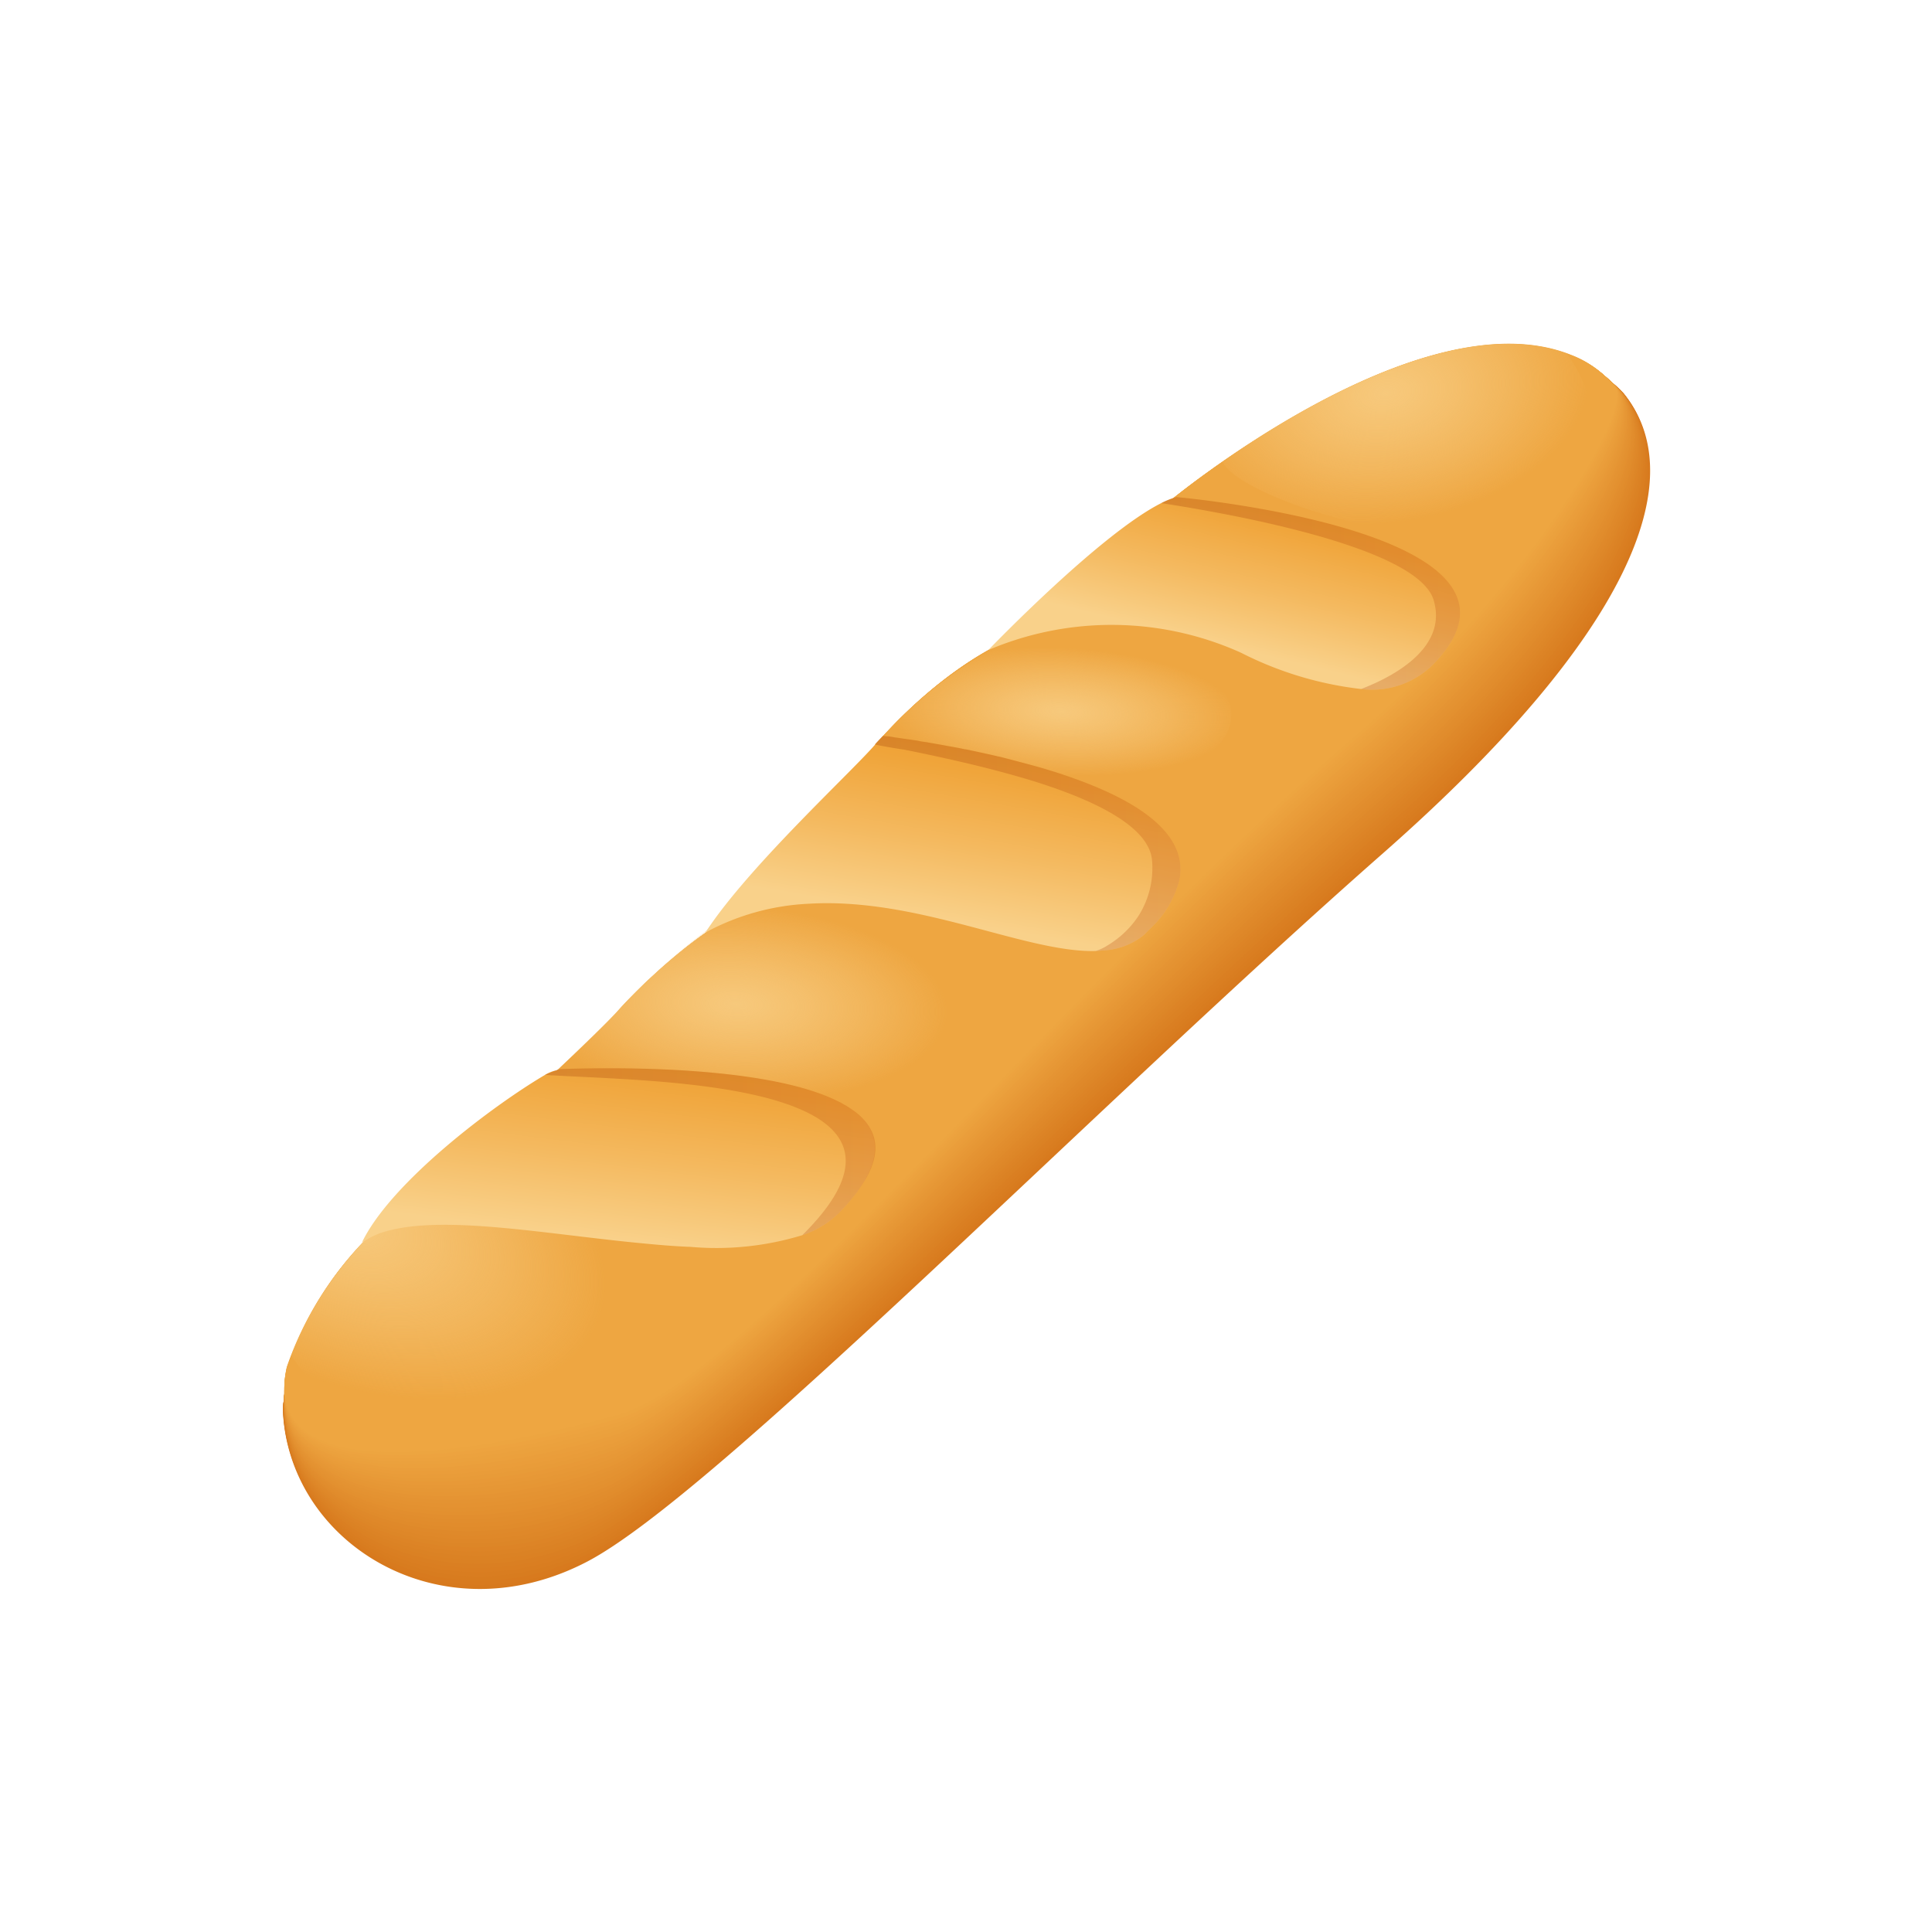<?xml version="1.0" encoding="utf-8"?>
<svg xmlns="http://www.w3.org/2000/svg" xmlns:inkscape="http://www.inkscape.org/namespaces/inkscape" xmlns:sodipodi="http://sodipodi.sourceforge.net/DTD/sodipodi-0.dtd" xmlns:svg="http://www.w3.org/2000/svg" xmlns:xlink="http://www.w3.org/1999/xlink" viewBox="0 0 48 48" width="100" height="100" version="1.1" id="svg1226">
  
  <defs id="defs1128">
    <radialGradient id="i1BX_Q~XuTm95_JmKRIBWa" cx="16.838" cy="25.183" r="6.59" gradientTransform="matrix(-0.999,-0.046,0.021,-0.462,33.116,37.586)" gradientUnits="userSpaceOnUse">
      <stop offset="0" stop-color="#f9d18a" stop-opacity=".8" id="stop1092"/>
      <stop offset=".112" stop-color="#f9d18a" stop-opacity=".745" id="stop1094"/>
      <stop offset=".321" stop-color="#f9d18a" stop-opacity=".6" id="stop1096"/>
      <stop offset=".606" stop-color="#f9d18a" stop-opacity=".366" id="stop1098"/>
      <stop offset=".952" stop-color="#f9d18a" stop-opacity=".046" id="stop1100"/>
      <stop offset="1" stop-color="#f9d18a" stop-opacity="0" id="stop1102"/>
    </radialGradient>
    <linearGradient id="i1BX_Q~XuTm95_JmKRIBWb" x1="31.942" x2="33.133" y1="13.994" y2="9.122" gradientUnits="userSpaceOnUse">
      <stop offset="0" stop-color="#f9d18a" id="stop1105"/>
      <stop offset=".403" stop-color="#f4b95f" id="stop1107"/>
      <stop offset=".792" stop-color="#f0a53b" id="stop1109"/>
      <stop offset="1" stop-color="#ee9d2d" id="stop1111"/>
    </linearGradient>
    <radialGradient id="i1BX_Q~XuTm95_JmKRIBWd" cx="26.958" cy="16.055" r="5.554" gradientTransform="matrix(-0.999,-0.046,0.017,-0.359,53.619,23.073)" xlink:href="#i1BX_Q~XuTm95_JmKRIBWa"/>
    <radialGradient id="i1BX_Q~XuTm95_JmKRIBWe" cx="4.709" cy="31.93" r="8.439" gradientTransform="matrix(0.929,0.37,-0.218,0.547,7.296,12.717)" xlink:href="#i1BX_Q~XuTm95_JmKRIBWa"/>
    <linearGradient id="i1BX_Q~XuTm95_JmKRIBWf" x1="23.177" x2="24.187" y1="22.533" y2="16.682" xlink:href="#i1BX_Q~XuTm95_JmKRIBWb"/>
    <linearGradient id="i1BX_Q~XuTm95_JmKRIBWg" x1="12.999" x2="13.779" y1="32.512" y2="26.208" xlink:href="#i1BX_Q~XuTm95_JmKRIBWb"/>
    <linearGradient id="i1BX_Q~XuTm95_JmKRIBWc" x1="10.88" x2="21.166" y1="29.769" y2="29.769" gradientUnits="userSpaceOnUse">
      <stop offset="0" stop-color="#a6430d" id="stop1118"/>
      <stop offset=".4" stop-color="#b14b10" id="stop1120"/>
      <stop offset="1" stop-color="#c95e16" id="stop1122"/>
    </linearGradient>
    <linearGradient id="i1BX_Q~XuTm95_JmKRIBWh" x1="21.152" x2="30.662" y1="20.173" y2="20.173" xlink:href="#i1BX_Q~XuTm95_JmKRIBWc"/>
    <linearGradient id="i1BX_Q~XuTm95_JmKRIBWi" x1="30.066" x2="39.367" y1="12.381" y2="12.381" xlink:href="#i1BX_Q~XuTm95_JmKRIBWc"/>
    <radialGradient id="i1BX_Q~XuTm95_JmKRIBWj" cx="37.033" cy="6.145" r="6.388" gradientTransform="matrix(0.991,-0.136,0.086,0.627,-0.185,7.338)" xlink:href="#i1BX_Q~XuTm95_JmKRIBWa"/>
    <radialGradient xlink:href="#i1BX_Q~XuTm95_JmKRIBWa" id="radialGradient1232" gradientUnits="userSpaceOnUse" gradientTransform="matrix(-0.999,-0.046,0.021,-0.462,33.116,37.586)" cx="16.838" cy="25.183" r="6.59"/>
    <linearGradient xlink:href="#i1BX_Q~XuTm95_JmKRIBWb" id="linearGradient1234" gradientUnits="userSpaceOnUse" x1="31.942" y1="13.994" x2="33.133" y2="9.122"/>
    <linearGradient xlink:href="#i1BX_Q~XuTm95_JmKRIBWc" id="linearGradient1236" gradientUnits="userSpaceOnUse" x1="10.88" y1="29.769" x2="21.166" y2="29.769"/>
  </defs>
  <g data-name="Baguette Bread" id="g1224" transform="matrix(0.798,0,0,0.798,4.859,4.858)">
    <path fill="#d7791d" d="m 36.99,20.459 c -9.076,7.981 -20.8,19.968 -24.78,22.063 -4.566,2.4 -9.319,-0.555 -9.492,-4.7 a 6.777,6.777 0 0 1 1.591,-3.985 12.094,12.094 0 0 1 4.125,-3.763 c 5.138,-2.913 4.753,-4.579 4.753,-4.579 0,0 2.435,-2.808 4.9,-3.553 2.465,-0.745 3.274,-4.905 3.274,-4.905 a 10.8,10.8 0 0 1 5.313,-3.519 24.351,24.351 0 0 1 3.565,-3.821 c 0,0 7.771,-6.431 12.489,-4.556 A 3.681,3.681 0 0 1 44.47,6.17 c 2.167,2.679 0.13,7.59 -7.48,14.289 z" id="path1130"/>
    <path fill="#d87a1e" d="M 36.964,20.359 C 27.9,28.323 16.217,40.328 12.236,42.4 7.7,44.757 2.863,41.93 2.721,37.781 a 6.933,6.933 0 0 1 1.617,-3.981 12.4,12.4 0 0 1 4.1,-3.733 c 5.11,-2.937 4.751,-4.574 4.751,-4.574 0,0 2.435,-2.816 4.907,-3.554 2.472,-0.738 3.267,-4.9 3.267,-4.9 a 10.825,10.825 0 0 1 5.32,-3.525 24.351,24.351 0 0 1 3.565,-3.821 c 0,0 7.771,-6.431 12.489,-4.556 a 3.669,3.669 0 0 1 1.727,1.03 c 2.125,2.618 0.049,7.549 -7.5,14.192 z" id="path1132"/>
    <path fill="#d87c1f" d="M 36.939,20.259 C 27.89,28.206 16.244,40.229 12.263,42.268 7.763,44.59 2.836,41.893 2.724,37.743 a 7.01,7.01 0 0 1 1.643,-3.986 12.548,12.548 0 0 1 4.072,-3.7 c 5.082,-2.962 4.747,-4.569 4.747,-4.569 0,0 2.439,-2.818 4.911,-3.556 2.472,-0.738 3.258,-4.892 3.258,-4.892 0,0 2.3,-2.891 5.328,-3.532 a 24.351,24.351 0 0 1 3.565,-3.821 c 0,0 7.771,-6.431 12.49,-4.556 a 3.663,3.663 0 0 1 1.715,1.028 c 2.087,2.561 -0.025,7.513 -7.514,14.1 z" id="path1134"/>
    <path fill="#d97d20" d="M 36.913,20.159 C 27.878,28.089 16.267,40.121 12.289,42.142 7.819,44.412 2.808,41.856 2.728,37.706 A 7.09,7.09 0 0 1 4.4,33.718 12.8,12.8 0 0 1 8.445,30.046 c 5.062,-2.975 4.745,-4.565 4.745,-4.565 0,0 2.441,-2.819 4.913,-3.557 2.472,-0.738 3.251,-4.885 3.251,-4.885 0,0 2.306,-2.9 5.335,-3.539 A 24.351,24.351 0 0 1 30.25,9.679 c 0,0 7.771,-6.431 12.49,-4.556 a 3.658,3.658 0 0 1 1.7,1.026 c 2.052,2.506 -0.097,7.479 -7.527,14.01 z" id="path1136"/>
    <path fill="#da7e21" d="M 36.888,20.059 C 27.866,27.972 16.293,40.019 12.316,42.015 7.878,44.242 2.78,41.815 2.731,37.668 a 7.181,7.181 0 0 1 1.694,-3.989 13.016,13.016 0 0 1 4.019,-3.642 c 5.036,-2.994 4.741,-4.56 4.741,-4.56 0,0 2.444,-2.82 4.916,-3.558 2.472,-0.738 3.243,-4.879 3.243,-4.879 0,0 2.314,-2.9 5.343,-3.545 a 24.351,24.351 0 0 1 3.565,-3.821 c 0,0 7.771,-6.431 12.49,-4.555 a 3.633,3.633 0 0 1 1.694,1.023 c 2.007,2.448 -0.177,7.441 -7.548,13.917 z" id="path1138"/>
    <path fill="#da7f22" d="m 36.862,19.958 c -9.008,7.9 -20.542,19.959 -24.519,21.93 -4.407,2.184 -9.591,-0.1 -9.608,-4.257 a 7.259,7.259 0 0 1 1.719,-3.99 13.238,13.238 0 0 1 3.992,-3.612 c 5.012,-3.014 4.739,-4.555 4.739,-4.555 0,0 2.446,-2.822 4.918,-3.56 2.472,-0.738 3.236,-4.872 3.236,-4.872 0,0 2.321,-2.911 5.351,-3.552 a 24.351,24.351 0 0 1 3.565,-3.821 c 0,0 7.771,-6.431 12.489,-4.555 a 3.615,3.615 0 0 1 1.683,1.021 c 1.973,2.39 -0.253,7.404 -7.565,13.823 z" id="path1140"/>
    <path fill="#db8123" d="m 36.837,19.858 c -9,7.88 -20.491,19.957 -24.468,21.9 C 8,43.9 2.725,41.746 2.738,37.593 A 7.35,7.35 0 0 1 4.483,33.6 13.482,13.482 0 0 1 8.449,30.02 c 4.987,-3.033 4.735,-4.55 4.735,-4.55 0,0 2.449,-2.823 4.921,-3.561 2.472,-0.738 3.228,-4.865 3.228,-4.865 0,0 2.33,-2.918 5.359,-3.559 a 24.351,24.351 0 0 1 3.565,-3.821 c 0,0 7.771,-6.431 12.489,-4.555 a 3.6,3.6 0 0 1 1.673,1.02 c 1.927,2.331 -0.33,7.371 -7.582,13.729 z" id="path1142"/>
    <path fill="#db8224" d="M 36.811,19.758 C 27.83,27.621 16.373,39.714 12.4,41.634 8.058,43.734 2.7,41.709 2.745,37.555 a 7.45,7.45 0 0 1 1.771,-3.992 13.763,13.763 0 0 1 3.939,-3.551 c 4.962,-3.053 4.733,-4.546 4.733,-4.546 0,0 2.451,-2.823 4.923,-3.562 2.472,-0.739 3.221,-4.859 3.221,-4.859 0,0 2.337,-2.924 5.366,-3.565 a 24.351,24.351 0 0 1 3.565,-3.821 c 0,0 7.767,-6.431 12.486,-4.559 A 3.587,3.587 0 0 1 44.41,6.122 C 46.3,8.4 44,13.451 36.811,19.758 Z" id="path1144"/>
    <path fill="#dc8325" d="M 36.786,19.658 C 27.819,27.5 16.4,39.612 12.423,41.508 8.113,43.562 2.669,41.672 2.745,37.518 A 7.522,7.522 0 0 1 4.545,33.525 14,14 0 0 1 8.454,30 c 4.937,-3.074 4.729,-4.542 4.729,-4.542 0,0 2.455,-2.824 4.927,-3.563 2.472,-0.739 3.212,-4.852 3.212,-4.852 0,0 2.345,-2.931 5.374,-3.572 A 24.351,24.351 0 0 1 30.261,9.65 c 0,0 7.771,-6.427 12.49,-4.55 A 3.575,3.575 0 0 1 44.4,6.115 c 1.849,2.216 -0.48,7.292 -7.614,13.543 z" id="path1146"/>
    <path fill="#dd8426" d="m 36.76,19.558 c -8.953,7.829 -20.334,19.953 -24.311,21.823 -4.277,2.011 -9.808,0.254 -9.7,-3.9 A 7.626,7.626 0 0 1 4.57,33.486 14.315,14.315 0 0 1 8.456,30 c 4.912,-3.094 4.727,-4.536 4.727,-4.536 0,0 2.457,-2.826 4.929,-3.565 2.472,-0.739 3.205,-4.845 3.205,-4.845 0,0 2.352,-2.938 5.381,-3.579 a 24.351,24.351 0 0 1 3.565,-3.821 c 0,0 7.771,-6.431 12.49,-4.555 a 3.567,3.567 0 0 1 1.64,1.014 c 1.807,2.153 -0.558,7.25 -7.633,13.445 z" id="path1148"/>
    <path fill="#dd8627" d="M 36.735,19.458 C 27.8,27.27 16.452,39.41 12.476,41.254 8.231,43.223 2.614,41.598 2.751,37.443 a 7.725,7.725 0 0 1 1.848,-4 14.624,14.624 0 0 1 3.86,-3.46 c 4.887,-3.116 4.723,-4.532 4.723,-4.532 0,0 2.46,-2.827 4.932,-3.566 2.472,-0.739 3.2,-4.839 3.2,-4.839 0,0 2.36,-2.944 5.389,-3.585 A 24.324,24.324 0 0 1 30.269,9.64 c 0,0 7.771,-6.431 12.489,-4.555 A 3.54,3.54 0 0 1 44.384,6.1 c 1.768,2.1 -0.634,7.219 -7.649,13.358 z" id="path1150"/>
    <path fill="#de8728" d="M 36.709,19.358 C 27.783,27.153 16.479,39.309 12.5,41.127 8.288,43.054 2.583,41.561 2.752,37.405 a 7.814,7.814 0 0 1 1.873,-4 14.937,14.937 0 0 1 3.833,-3.43 c 4.862,-3.137 4.721,-4.528 4.721,-4.528 0,0 2.462,-2.828 4.934,-3.567 2.472,-0.739 3.19,-4.832 3.19,-4.832 0,0 2.367,-2.951 5.4,-3.592 a 24.351,24.351 0 0 1 3.565,-3.821 c 0,0 7.771,-6.431 12.489,-4.555 a 3.541,3.541 0 0 1 1.619,1.01 c 1.724,2.046 -0.71,7.184 -7.667,13.268 z" id="path1152"/>
    <path fill="#df8829" d="M 36.684,19.258 C 27.771,27.036 16.506,39.208 12.529,41 8.35,42.884 2.558,41.523 2.758,37.366 a 7.913,7.913 0 0 1 1.9,-4 15.322,15.322 0 0 1 3.807,-3.4 c 4.836,-3.158 4.717,-4.522 4.717,-4.522 0,0 2.465,-2.83 4.937,-3.569 2.472,-0.739 3.181,-4.821 3.181,-4.821 0,0 2.375,-2.958 5.4,-3.6 a 24.341,24.341 0 0 1 3.57,-3.82 c 0,0 7.771,-6.434 12.489,-4.555 a 3.528,3.528 0 0 1 1.608,1.008 c 1.688,1.984 -0.786,7.143 -7.683,13.171 z" id="path1154"/>
    <path fill="#df892a" d="m 36.658,19.157 c -8.9,7.762 -20.125,19.95 -24.1,21.717 C 8.412,42.716 2.533,41.487 2.764,37.33 a 8.012,8.012 0 0 1 1.924,-4 15.692,15.692 0 0 1 3.78,-3.369 c 4.811,-3.181 4.715,-4.518 4.715,-4.518 0,0 2.467,-2.831 4.939,-3.57 2.472,-0.739 3.178,-4.818 3.178,-4.818 0,0 2.383,-2.964 5.412,-3.6 a 24.341,24.341 0 0 1 3.565,-3.822 c 0,0 7.766,-6.433 12.485,-4.559 a 3.522,3.522 0 0 1 1.6,1.006 c 1.645,1.926 -0.862,7.106 -7.704,13.077 z" id="path1156"/>
    <path fill="#e08b2b" d="m 36.633,19.057 c -8.886,7.745 -20.073,19.95 -24.05,21.69 -4.113,1.8 -10.08,0.7 -9.818,-3.455 a 8.108,8.108 0 0 1 1.95,-4 16.13,16.13 0 0 1 3.754,-3.34 c 4.784,-3.2 4.711,-4.513 4.711,-4.513 0,0 2.471,-2.832 4.943,-3.571 2.472,-0.739 3.167,-4.812 3.167,-4.812 0,0 2.39,-2.971 5.419,-3.611 a 24.341,24.341 0 0 1 3.565,-3.822 c 0,0 7.771,-6.431 12.49,-4.555 a 3.494,3.494 0 0 1 1.586,1 c 1.608,1.874 -0.938,7.074 -7.717,12.989 z" id="path1158"/>
    <path fill="#e18c2c" d="m 36.607,18.957 c -8.872,7.728 -20.019,19.949 -24,21.663 -4.08,1.758 -10.134,0.793 -9.841,-3.365 a 8.209,8.209 0 0 1 1.976,-4 16.547,16.547 0 0 1 3.727,-3.309 c 4.759,-3.225 4.709,-4.508 4.709,-4.508 0,0 2.473,-2.834 4.945,-3.573 2.472,-0.739 3.159,-4.806 3.159,-4.806 0,0 2.4,-2.977 5.427,-3.617 A 24.341,24.341 0 0 1 30.274,9.62 c 0,0 7.771,-6.431 12.49,-4.555 a 3.489,3.489 0 0 1 1.576,1 c 1.57,1.812 -1.013,7.035 -7.733,12.892 z" id="path1160"/>
    <path fill="#e18d2d" d="M 36.582,18.857 C 27.724,26.568 16.615,38.806 12.636,40.493 8.589,42.21 2.447,41.376 2.772,37.217 a 8.314,8.314 0 0 1 2,-4 17.039,17.039 0 0 1 3.7,-3.278 c 4.732,-3.248 4.705,-4.5 4.705,-4.5 0,0 2.476,-2.835 4.948,-3.574 2.472,-0.739 3.152,-4.8 3.152,-4.8 0,0 2.405,-2.984 5.435,-3.624 a 24.289,24.289 0 0 1 3.565,-3.822 c 0,0 7.773,-6.436 12.491,-4.56 a 3.473,3.473 0 0 1 1.565,1 c 1.528,1.753 -1.091,6.995 -7.751,12.798 z" id="path1162"/>
    <path fill="#e28e2e" d="M 36.556,18.757 C 27.712,26.457 16.642,38.706 12.663,40.367 8.649,42.042 2.42,41.339 2.775,37.179 a 8.417,8.417 0 0 1 2.027,-4 17.6,17.6 0 0 1 3.674,-3.249 c 4.706,-3.271 4.7,-4.5 4.7,-4.5 0,0 2.478,-2.836 4.95,-3.575 2.472,-0.739 3.144,-4.792 3.144,-4.792 0,0 2.414,-2.991 5.443,-3.631 A 24.341,24.341 0 0 1 30.278,9.61 c 0,0 7.774,-6.432 12.492,-4.556 a 3.451,3.451 0 0 1 1.554,1 c 1.489,1.693 -1.167,6.956 -7.768,12.703 z" id="path1164"/>
    <path fill="#e3902f" d="M 36.531,18.657 C 27.7,26.335 16.67,38.606 12.689,40.24 8.708,41.874 2.389,41.302 2.778,37.14 a 8.533,8.533 0 0 1 2.053,-4 18.14,18.14 0 0 1 3.648,-3.22 c 4.679,-3.3 4.7,-4.5 4.7,-4.5 0,0 2.481,-2.837 4.953,-3.576 2.472,-0.739 3.137,-4.786 3.137,-4.786 0,0 2.421,-3 5.45,-3.637 A 24.341,24.341 0 0 1 30.283,9.6 c 0,0 7.771,-6.431 12.489,-4.555 a 3.461,3.461 0 0 1 1.544,1 c 1.448,1.637 -1.243,6.92 -7.785,12.612 z" id="path1166"/>
    <path fill="#e39130" d="M 36.505,18.557 C 27.688,26.218 16.7,38.506 12.716,40.113 8.769,41.706 2.364,41.266 2.782,37.1 a 8.636,8.636 0 0 1 2.078,-4 18.863,18.863 0 0 1 3.621,-3.188 c 4.653,-3.318 4.7,-4.489 4.7,-4.489 0,0 2.484,-2.839 4.956,-3.578 2.472,-0.739 3.128,-4.779 3.128,-4.779 0,0 2.429,-3 5.458,-3.644 A 24.341,24.341 0 0 1 30.285,9.6 c 0,0 7.771,-6.431 12.49,-4.555 a 3.435,3.435 0 0 1 1.532,1 c 1.409,1.572 -1.319,6.876 -7.802,12.512 z" id="path1168"/>
    <path fill="#e49231" d="M 36.48,18.457 C 27.68,26.101 16.725,38.407 12.743,39.986 8.83,41.539 2.336,41.229 2.785,37.067 a 8.739,8.739 0 0 1 2.1,-4.006 19.5,19.5 0 0 1 3.6,-3.158 c 4.625,-3.343 4.693,-4.485 4.693,-4.485 0,0 2.487,-2.84 4.959,-3.579 2.472,-0.739 3.121,-4.772 3.121,-4.772 0,0 2.436,-3.011 5.465,-3.651 a 24.341,24.341 0 0 1 3.565,-3.822 c 0,0 7.771,-6.431 12.49,-4.555 A 3.428,3.428 0 0 1 44.3,6.032 c 1.367,1.521 -1.4,6.845 -7.82,12.425 z" id="path1170"/>
    <path fill="#e49332" d="m 36.455,18.356 c -8.791,7.628 -19.7,19.951 -23.686,21.5 C 8.89,41.368 2.309,41.188 2.788,37.025 A 8.863,8.863 0 0 1 4.918,33.018 20.272,20.272 0 0 1 8.486,29.9 c 4.6,-3.368 4.691,-4.481 4.691,-4.481 0,0 2.489,-2.841 4.961,-3.58 2.472,-0.739 3.113,-4.766 3.113,-4.766 0,0 2.444,-3.017 5.473,-3.657 A 24.314,24.314 0 0 1 30.29,9.589 c 0,0 7.77,-6.431 12.489,-4.555 a 3.4,3.4 0 0 1 1.511,0.992 c 1.329,1.462 -1.471,6.807 -7.835,12.33 z" id="path1172"/>
    <path fill="#e59433" d="M 36.429,18.256 C 27.652,25.867 16.78,38.208 12.8,39.733 8.954,41.204 2.285,41.155 2.8,36.992 a 8.971,8.971 0 0 1 2.155,-4.009 21.067,21.067 0 0 1 3.541,-3.1 c 4.571,-3.392 4.688,-4.475 4.688,-4.475 0,0 2.492,-2.843 4.964,-3.582 2.472,-0.739 3.106,-4.759 3.106,-4.759 0,0 2.451,-3.023 5.481,-3.664 A 24.341,24.341 0 0 1 30.3,9.581 c 0,0 7.771,-6.431 12.489,-4.555 a 3.4,3.4 0 0 1 1.5,0.99 c 1.281,1.407 -1.555,6.773 -7.86,12.24 z" id="path1174"/>
    <path fill="#e69634" d="M 36.4,18.156 C 27.636,25.75 16.8,38.109 12.819,39.606 9.011,41.038 2.253,41.118 2.8,36.954 a 9.1,9.1 0 0 1 2.181,-4.009 21.96,21.96 0 0 1 3.515,-3.067 c 4.543,-3.418 4.685,-4.471 4.685,-4.471 0,0 2.494,-2.844 4.966,-3.583 2.472,-0.739 3.1,-4.752 3.1,-4.752 0,0 2.459,-3.03 5.488,-3.671 A 24.341,24.341 0 0 1 30.3,9.579 c 0,0 7.771,-6.431 12.489,-4.555 a 3.377,3.377 0 0 1 1.49,0.988 c 1.243,1.346 -1.63,6.733 -7.879,12.144 z" id="path1176"/>
    <path fill="#e69735" d="m 36.378,18.056 c -8.75,7.577 -19.542,19.955 -23.529,21.423 -3.778,1.392 -10.623,1.6 -10.05,-2.563 a 9.2,9.2 0 0 1 2.206,-4.01 23.179,23.179 0 0 1 3.488,-3.037 c 4.515,-3.443 4.682,-4.466 4.682,-4.466 0,0 2.5,-2.845 4.969,-3.584 2.469,-0.739 3.091,-4.746 3.091,-4.746 0,0 2.467,-3.036 5.5,-3.677 A 24.341,24.341 0 0 1 30.3,9.574 c 0,0 7.771,-6.431 12.49,-4.555 a 3.356,3.356 0 0 1 1.478,0.986 c 1.205,1.288 -1.703,6.695 -7.89,12.051 z" id="path1178"/>
    <path fill="#e79836" d="M 36.353,17.956 C 27.617,25.516 16.864,37.912 12.876,39.356 9.132,40.705 2.2,41.044 2.8,36.879 A 9.327,9.327 0 0 1 5.032,32.867 24.289,24.289 0 0 1 8.5,29.861 c 4.486,-3.47 4.679,-4.461 4.679,-4.461 0,0 2.5,-2.847 4.972,-3.586 2.472,-0.739 3.083,-4.739 3.083,-4.739 0,0 2.474,-3.043 5.5,-3.684 A 24.387,24.387 0 0 1 30.3,9.569 c 0,0 7.771,-6.431 12.49,-4.555 A 3.357,3.357 0 0 1 44.256,6 c 1.169,1.228 -1.776,6.657 -7.903,11.956 z" id="path1180"/>
    <path fill="#e89937" d="M 36.327,17.856 C 27.605,25.4 16.892,37.814 12.9,39.226 9.19,40.538 2.167,41.007 2.8,36.841 A 9.445,9.445 0 0 1 5.058,32.829 25.612,25.612 0 0 1 8.5,29.853 c 4.457,-3.5 4.676,-4.457 4.676,-4.457 0,0 2.5,-2.848 4.975,-3.587 2.475,-0.739 3.075,-4.732 3.075,-4.732 0,0 2.482,-3.05 5.511,-3.691 A 24.387,24.387 0 0 1 30.3,9.564 c 0,0 7.771,-6.431 12.49,-4.555 a 3.349,3.349 0 0 1 1.457,0.982 c 1.129,1.172 -1.847,6.621 -7.92,11.865 z" id="path1182"/>
    <path fill="#e89b38" d="M 36.3,17.756 C 27.593,25.282 16.92,37.716 12.929,39.1 9.253,40.372 2.142,40.97 2.809,36.8 A 9.553,9.553 0 0 1 5.092,32.79 27.187,27.187 0 0 1 8.5,29.844 c 4.427,-3.524 4.673,-4.452 4.673,-4.452 0,0 2.505,-2.849 4.977,-3.588 2.472,-0.739 3.068,-4.726 3.068,-4.726 0,0 2.489,-3.056 5.518,-3.7 A 24.36,24.36 0 0 1 30.3,9.559 c 0,0 7.774,-6.431 12.492,-4.559 a 3.336,3.336 0 0 1 1.447,0.98 C 45.328,7.1 42.31,12.568 36.3,17.756 Z" id="path1184"/>
    <path fill="#e99c39" d="M 36.276,17.656 C 27.576,25.165 16.949,37.619 12.956,38.972 9.314,40.207 2.115,40.933 2.812,36.766 A 9.7,9.7 0 0 1 5.121,32.751 28.99,28.99 0 0 1 8.5,29.836 c 4.4,-3.552 4.67,-4.448 4.67,-4.448 0,0 2.508,-2.85 4.98,-3.589 2.472,-0.739 3.06,-4.719 3.06,-4.719 0,0 2.5,-3.063 5.527,-3.7 a 24.351,24.351 0 0 1 3.565,-3.821 c 0,0 7.774,-6.436 12.492,-4.559 a 3.321,3.321 0 0 1 1.436,0.978 c 1.049,1.056 -2.004,6.546 -7.954,11.678 z" id="path1186"/>
    <path fill="#ea9d3a" d="m 36.251,17.555 c -8.682,7.493 -19.274,19.967 -23.268,21.29 -3.608,1.2 -10.9,2.051 -10.168,-2.117 A 9.814,9.814 0 0 1 5.15,32.713 31.168,31.168 0 0 1 8.506,29.827 c 4.367,-3.58 4.667,-4.442 4.667,-4.442 0,0 2.51,-2.852 4.982,-3.591 2.472,-0.739 3.053,-4.713 3.053,-4.713 0,0 2.505,-3.069 5.534,-3.71 A 24.351,24.351 0 0 1 30.307,9.55 c 0,0 7.771,-6.432 12.493,-4.556 a 3.291,3.291 0 0 1 1.425,0.977 c 1.006,0.998 -2.084,6.509 -7.974,11.584 z" id="path1188"/>
    <path fill="#ea9e3b" d="m 36.225,17.455 c -8.668,7.476 -19.22,19.97 -23.216,21.264 -3.573,1.157 -10.95,2.14 -10.19,-2.028 a 9.944,9.944 0 0 1 2.36,-4.017 33.644,33.644 0 0 1 3.329,-2.855 c 4.336,-3.609 4.664,-4.438 4.664,-4.438 0,0 2.513,-2.853 4.985,-3.592 2.472,-0.739 3.043,-4.706 3.043,-4.706 0,0 2.513,-3.076 5.542,-3.717 a 24.351,24.351 0 0 1 3.565,-3.821 c 0,0 7.773,-6.432 12.493,-4.556 a 3.286,3.286 0 0 1 1.414,0.975 c 0.968,0.936 -2.158,6.472 -7.989,11.491 z" id="path1190"/>
    <path fill="#eba03c" d="m 36.2,17.355 c -8.655,7.459 -19.166,19.973 -23.164,21.237 -3.539,1.119 -11,2.23 -10.214,-1.939 a 10.065,10.065 0 0 1 2.386,-4.018 36.51,36.51 0 0 1 3.3,-2.824 c 4.3,-3.639 4.661,-4.434 4.661,-4.434 0,0 2.516,-2.854 4.988,-3.593 2.472,-0.739 3.037,-4.7 3.037,-4.7 0,0 2.52,-3.083 5.549,-3.724 a 24.351,24.351 0 0 1 3.568,-3.82 c 0,0 7.771,-6.432 12.489,-4.556 a 3.271,3.271 0 0 1 1.4,0.973 c 0.934,0.882 -2.228,6.435 -8,11.398 z" id="path1192"/>
    <path fill="#eba13d" d="M 36.174,17.255 C 27.533,24.7 17.062,37.232 13.063,38.465 9.558,39.546 2,40.785 2.826,36.616 A 10.185,10.185 0 0 1 5.237,32.6 40.286,40.286 0 0 1 8.513,29.8 c 4.273,-3.668 4.658,-4.428 4.658,-4.428 0,0 2.519,-2.856 4.991,-3.595 2.472,-0.739 3.029,-4.693 3.029,-4.693 0,0 2.528,-3.089 5.557,-3.73 a 24.351,24.351 0 0 1 3.565,-3.821 c 0,0 7.771,-6.433 12.487,-4.554 a 3.263,3.263 0 0 1 1.4,0.971 c 0.885,0.824 -2.313,6.398 -8.026,11.305 z" id="path1194"/>
    <path fill="#eca23e" d="M 36.149,17.155 C 27.522,24.58 17.091,37.136 13.089,38.338 9.619,39.381 1.976,40.749 2.829,36.578 a 10.321,10.321 0 0 1 2.437,-4.02 c 1.058,-1.1 2.3,-1.937 3.25,-2.764 4.24,-3.7 4.655,-4.424 4.655,-4.424 0,0 2.521,-2.857 4.993,-3.6 2.472,-0.743 3.022,-4.686 3.022,-4.686 0,0 2.535,-3.1 5.565,-3.737 A 24.3,24.3 0 0 1 30.316,9.53 c 0,0 7.771,-6.43 12.489,-4.556 a 3.248,3.248 0 0 1 1.382,0.969 C 45.037,6.71 41.8,12.3 36.149,17.155 Z" id="path1196"/>
    <path fill="#eda33f" d="m 36.123,17.055 c -8.613,7.408 -19,19.985 -23.007,21.157 -3.436,1 -11.168,2.5 -10.284,-1.672 A 10.436,10.436 0 0 1 5.3,32.519 c 1.058,-1.089 2.3,-1.913 3.223,-2.734 4.207,-3.729 4.652,-4.419 4.652,-4.419 0,0 2.524,-2.858 5,-3.6 2.476,-0.742 3.005,-4.676 3.005,-4.676 0,0 2.544,-3.1 5.573,-3.744 a 24.351,24.351 0 0 1 3.565,-3.821 c 0,0 7.771,-6.432 12.489,-4.556 a 3.234,3.234 0 0 1 1.372,0.967 c 0.809,0.709 -2.461,6.323 -8.056,11.119 z" id="path1198"/>
    <path fill="#eda540" d="m 36.1,16.955 c -8.6,7.391 -18.948,20 -22.955,21.13 -3.4,0.973 -11.222,2.59 -10.307,-1.582 a 10.574,10.574 0 0 1 2.488,-4.022 c 1.06,-1.078 2.293,-1.892 3.2,-2.7 a 57.953,57.953 0 0 0 4.649,-4.414 c 0,0 2.526,-2.86 5,-3.6 2.474,-0.74 3.007,-4.673 3.007,-4.673 0,0 2.551,-3.109 5.58,-3.75 A 24.351,24.351 0 0 1 30.32,9.52 c 0,0 7.771,-6.432 12.49,-4.556 a 3.228,3.228 0 0 1 1.36,0.965 c 0.77,0.651 -2.537,6.286 -8.07,11.026 z" id="path1200"/>
    <path fill="#eea641" d="m 44.161,5.923 c 0.73,0.592 -2.613,6.248 -8.089,10.932 -8.586,7.374 -18.9,20 -22.9,21.1 -3.367,0.932 -11.276,2.68 -10.33,-1.493 a 10.726,10.726 0 0 1 2.514,-4.023 c 1.063,-1.067 2.291,-1.867 3.17,-2.673 4.138,-3.794 4.646,-4.41 4.646,-4.41 0,0 2.532,-2.854 5,-3.6 2.468,-0.746 3,-4.666 3,-4.666 0,0 2.558,-3.116 5.587,-3.757 a 24.351,24.351 0 0 1 3.565,-3.821 c 0,0 7.771,-6.431 12.49,-4.556 a 3.2,3.2 0 0 1 1.347,0.967 z" id="path1202"/>
    <path fill="url(#i1BX_Q~XuTm95_JmKRIBWa)" d="m 23.681,25.948 c -0.12,1.13 -1.639,1.9 -3.64,2.27 -0.417,0.083 -0.852,0.148 -1.3,0.194 a 15.367,15.367 0 0 1 -7.6,-1.019 0.1,0.1 0 0 1 -0.046,-0.018 c 0.037,-0.037 0.083,-0.084 0.13,-0.139 l 0.009,-0.009 h 0.018 l 0.01,-0.01 c 1.639,-1.547 1.9,-1.862 1.9,-1.862 0,0 0.352,-0.4 0.926,-0.944 0.111,-0.093 0.222,-0.2 0.343,-0.315 0.491,-0.436 0.991,-0.853 1.482,-1.232 a 9.77,9.77 0 0 1 1.741,-1.093 c 0.111,0.018 0.222,0.027 0.334,0.055 a 11.122,11.122 0 0 1 1.13,0.223 c 2.673,0.639 4.776,2 4.563,3.899 z" id="path1204" style="fill:url(#radialGradient1232)"/>
    <path fill="url(#i1BX_Q~XuTm95_JmKRIBWb)" d="m 38.555,14.574 a 2.693,2.693 0 0 1 -2.268,0.79 10.979,10.979 0 0 1 -3.737,-1.129 9.8,9.8 0 0 0 -7.868,-0.085 c 0.226,-0.235 3.53,-3.642 5.384,-4.574 a 2.639,2.639 0 0 1 0.47,-0.188 c 0,0 12.009,1.064 8.019,5.186 z" id="path1206" style="fill:url(#linearGradient1234)"/>
    <path fill="url(#i1BX_Q~XuTm95_JmKRIBWd)" d="m 32.245,16.222 c -0.167,2.733 -7.9,2.585 -10.8,0.852 a 0.058,0.058 0 0 0 -0.009,-0.037 0.31,0.31 0 0 0 -0.021,-0.179 12.25,12.25 0 0 1 4.2,-3.137 c 0.158,-0.065 0.315,-0.12 0.491,-0.176 0.213,-0.065 0.436,-0.129 0.667,-0.185 0,0 0.047,-0.056 0.13,-0.167 2.813,0.398 5.425,1.668 5.342,3.029 z" id="path1208" style="fill:url(#i1BX_Q~XuTm95_JmKRIBWd)"/>
    <path fill="url(#i1BX_Q~XuTm95_JmKRIBWe)" d="m 12.588,35.42 c -3.51,3.6 -8.216,3.163 -9.609,0.678 a 0.522,0.522 0 0 0 0.038,-0.132 0.035,0.035 0 0 0 0.009,-0.028 11.225,11.225 0 0 1 2.325,-3.492 11.329,11.329 0 0 1 2.612,-0.7 13,13 0 0 0 2.142,0.1 c 3.031,0.644 6.032,-0.068 2.483,3.574 z" id="path1210" style="fill:url(#i1BX_Q~XuTm95_JmKRIBWe)"/>
    <path fill="url(#i1BX_Q~XuTm95_JmKRIBWf)" d="m 30.656,21.113 a 0.625,0.625 0 0 1 -0.028,0.185 0.782,0.782 0 0 1 -0.037,0.148 3.08,3.08 0 0 1 -0.806,1.316 l -0.259,0.259 a 2.162,2.162 0 0 1 -1.306,0.482 1.433,1.433 0 0 1 -0.2,0.018 c -2.186,0.056 -5.521,-1.676 -8.929,-1.472 a 7.468,7.468 0 0 0 -3.224,0.9 0.216,0.216 0 0 1 0.037,-0.056 0.009,0.009 0 0 0 0.009,-0.009 c 1.344,-2.028 4.474,-4.9 5.243,-5.789 v -0.009 c 0.111,-0.13 0.25,-0.26 0.25,-0.26 a 0.428,0.428 0 0 1 0.074,0.009 1.321,1.321 0 0 1 0.241,0.028 0.515,0.515 0 0 0 0.13,0.019 c 0.176,0.028 0.389,0.055 0.63,0.092 0.083,0.019 0.176,0.028 0.278,0.047 0.2,0.037 0.426,0.074 0.667,0.12 0.157,0.028 0.324,0.056 0.491,0.093 a 0.138,0.138 0 0 0 0.064,0.009 c 0.315,0.065 0.64,0.13 0.973,0.213 A 0.086,0.086 0 0 0 25,17.465 c 0.278,0.065 0.565,0.139 0.853,0.223 a 17.249,17.249 0 0 1 1.778,0.565 c 1.728,0.655 3.136,1.582 3.025,2.86 z" id="path1212" style="fill:url(#i1BX_Q~XuTm95_JmKRIBWf)"/>
    <path fill="url(#i1BX_Q~XuTm95_JmKRIBWg)" d="m 20.559,31.071 a 5.354,5.354 0 0 1 -0.4,0.472 2.94,2.94 0 0 1 -1.269,0.825 9.149,9.149 0 0 1 -3.511,0.361 H 15.324 C 14.889,32.71 14.444,32.673 13.99,32.629 10.878,32.342 7.49,31.666 5.7,32.323 5.69,32.332 5.69,32.332 5.681,32.332 a 2.217,2.217 0 0 0 -0.417,0.214 c -0.009,0 -0.018,0 -0.018,0.009 a 0.375,0.375 0 0 0 -0.065,0.037 c 0.908,-1.881 4.094,-4.27 5.7,-5.215 a 1.073,1.073 0 0 1 0.342,-0.139 h 0.01 l 0.009,-0.009 h 0.018 l 0.01,-0.01 a 0.182,0.182 0 0 0 0.065,-0.018 c 0.2,-0.01 0.778,-0.028 1.546,-0.028 2.029,0 5.41,0.148 7.161,1.047 0.083,0.037 0.148,0.083 0.222,0.12 0.083,0.056 0.176,0.111 0.259,0.176 0.065,0.056 0.121,0.111 0.176,0.167 0.583,0.563 0.657,1.341 -0.14,2.388 z" id="path1214" style="fill:url(#i1BX_Q~XuTm95_JmKRIBWg)"/>
    <path fill="url(#i1BX_Q~XuTm95_JmKRIBWc)" d="m 20.559,31.071 a 5.354,5.354 0 0 1 -0.4,0.472 2.94,2.94 0 0 1 -1.269,0.825 c 2.121,-2.1 1.491,-3.28 -0.148,-3.956 -2.056,-0.852 -5.734,-0.908 -7.6,-1.019 h -0.065 c -0.064,-0.009 -0.139,-0.009 -0.2,-0.018 0.12,-0.047 0.231,-0.093 0.342,-0.139 h 0.01 a 0.033,0.033 0 0 1 0.027,-0.009 l 0.01,-0.01 a 0.182,0.182 0 0 0 0.065,-0.018 c 0.2,-0.01 0.778,-0.028 1.546,-0.028 2.029,0 5.41,0.148 7.161,1.047 0.083,0.037 0.148,0.083 0.222,0.12 0.083,0.056 0.176,0.111 0.259,0.176 a 1.7,1.7 0 0 1 0.232,0.2 c 0.568,0.578 0.596,1.328 -0.192,2.357 z" opacity="0.3" id="path1216" style="fill:url(#linearGradient1236)"/>
    <path fill="url(#i1BX_Q~XuTm95_JmKRIBWh)" d="m 30.656,21.113 a 0.625,0.625 0 0 1 -0.028,0.185 0.782,0.782 0 0 1 -0.037,0.148 3.08,3.08 0 0 1 -0.806,1.316 l -0.259,0.259 a 2.162,2.162 0 0 1 -1.306,0.482 1.433,1.433 0 0 1 -0.2,0.018 1.48,1.48 0 0 0 0.389,-0.185 2.981,2.981 0 0 0 0.964,-0.935 2.782,2.782 0 0 0 0.407,-1.686 c -0.074,-1.1 -1.908,-1.946 -3.872,-2.538 -1.426,-0.426 -2.927,-0.741 -3.853,-0.927 -0.2,-0.027 -0.695,-0.111 -0.9,-0.157 v -0.009 c 0.111,-0.13 0.25,-0.26 0.25,-0.26 a 0.428,0.428 0 0 1 0.074,0.009 1.321,1.321 0 0 1 0.241,0.028 c 0.037,0.01 0.084,0.01 0.13,0.019 0.176,0.028 0.389,0.055 0.63,0.092 a 2.2,2.2 0 0 0 0.278,0.047 c 0.2,0.037 0.426,0.074 0.667,0.12 0.157,0.028 0.324,0.056 0.491,0.093 a 0.138,0.138 0 0 0 0.064,0.009 c 0.306,0.065 0.64,0.139 0.973,0.213 a 0.086,0.086 0 0 0 0.046,0.009 c 0.288,0.074 0.565,0.149 0.853,0.223 a 17.249,17.249 0 0 1 1.778,0.565 c 1.729,0.657 3.137,1.584 3.026,2.862 z" opacity="0.3" id="path1218" style="fill:url(#i1BX_Q~XuTm95_JmKRIBWh)"/>
    <path fill="url(#i1BX_Q~XuTm95_JmKRIBWi)" d="m 38.555,14.574 a 2.693,2.693 0 0 1 -2.268,0.79 c 0.932,-0.357 2.71,-1.251 2.259,-2.767 -0.49,-1.656 -6.344,-2.691 -8.48,-3.021 a 2.639,2.639 0 0 1 0.47,-0.188 c 0,0 12.009,1.064 8.019,5.186 z" opacity="0.3" id="path1220" style="fill:url(#i1BX_Q~XuTm95_JmKRIBWi)"/>
    <path fill="url(#i1BX_Q~XuTm95_JmKRIBWj)" d="m 43.543,7.779 a 2.916,2.916 0 0 1 -0.085,0.724 v 0.01 a 2.162,2.162 0 0 1 -0.6,1.073 c 0,0 0,0.009 -0.019,0.018 C 40.409,12 32.5,9.548 31.967,8.277 c 2.5,-1.731 7.35,-4.583 10.71,-3.369 a 4.26,4.26 0 0 1 0.866,2.871 z" id="path1222" style="fill:url(#i1BX_Q~XuTm95_JmKRIBWj)"/>
  </g>
</svg>